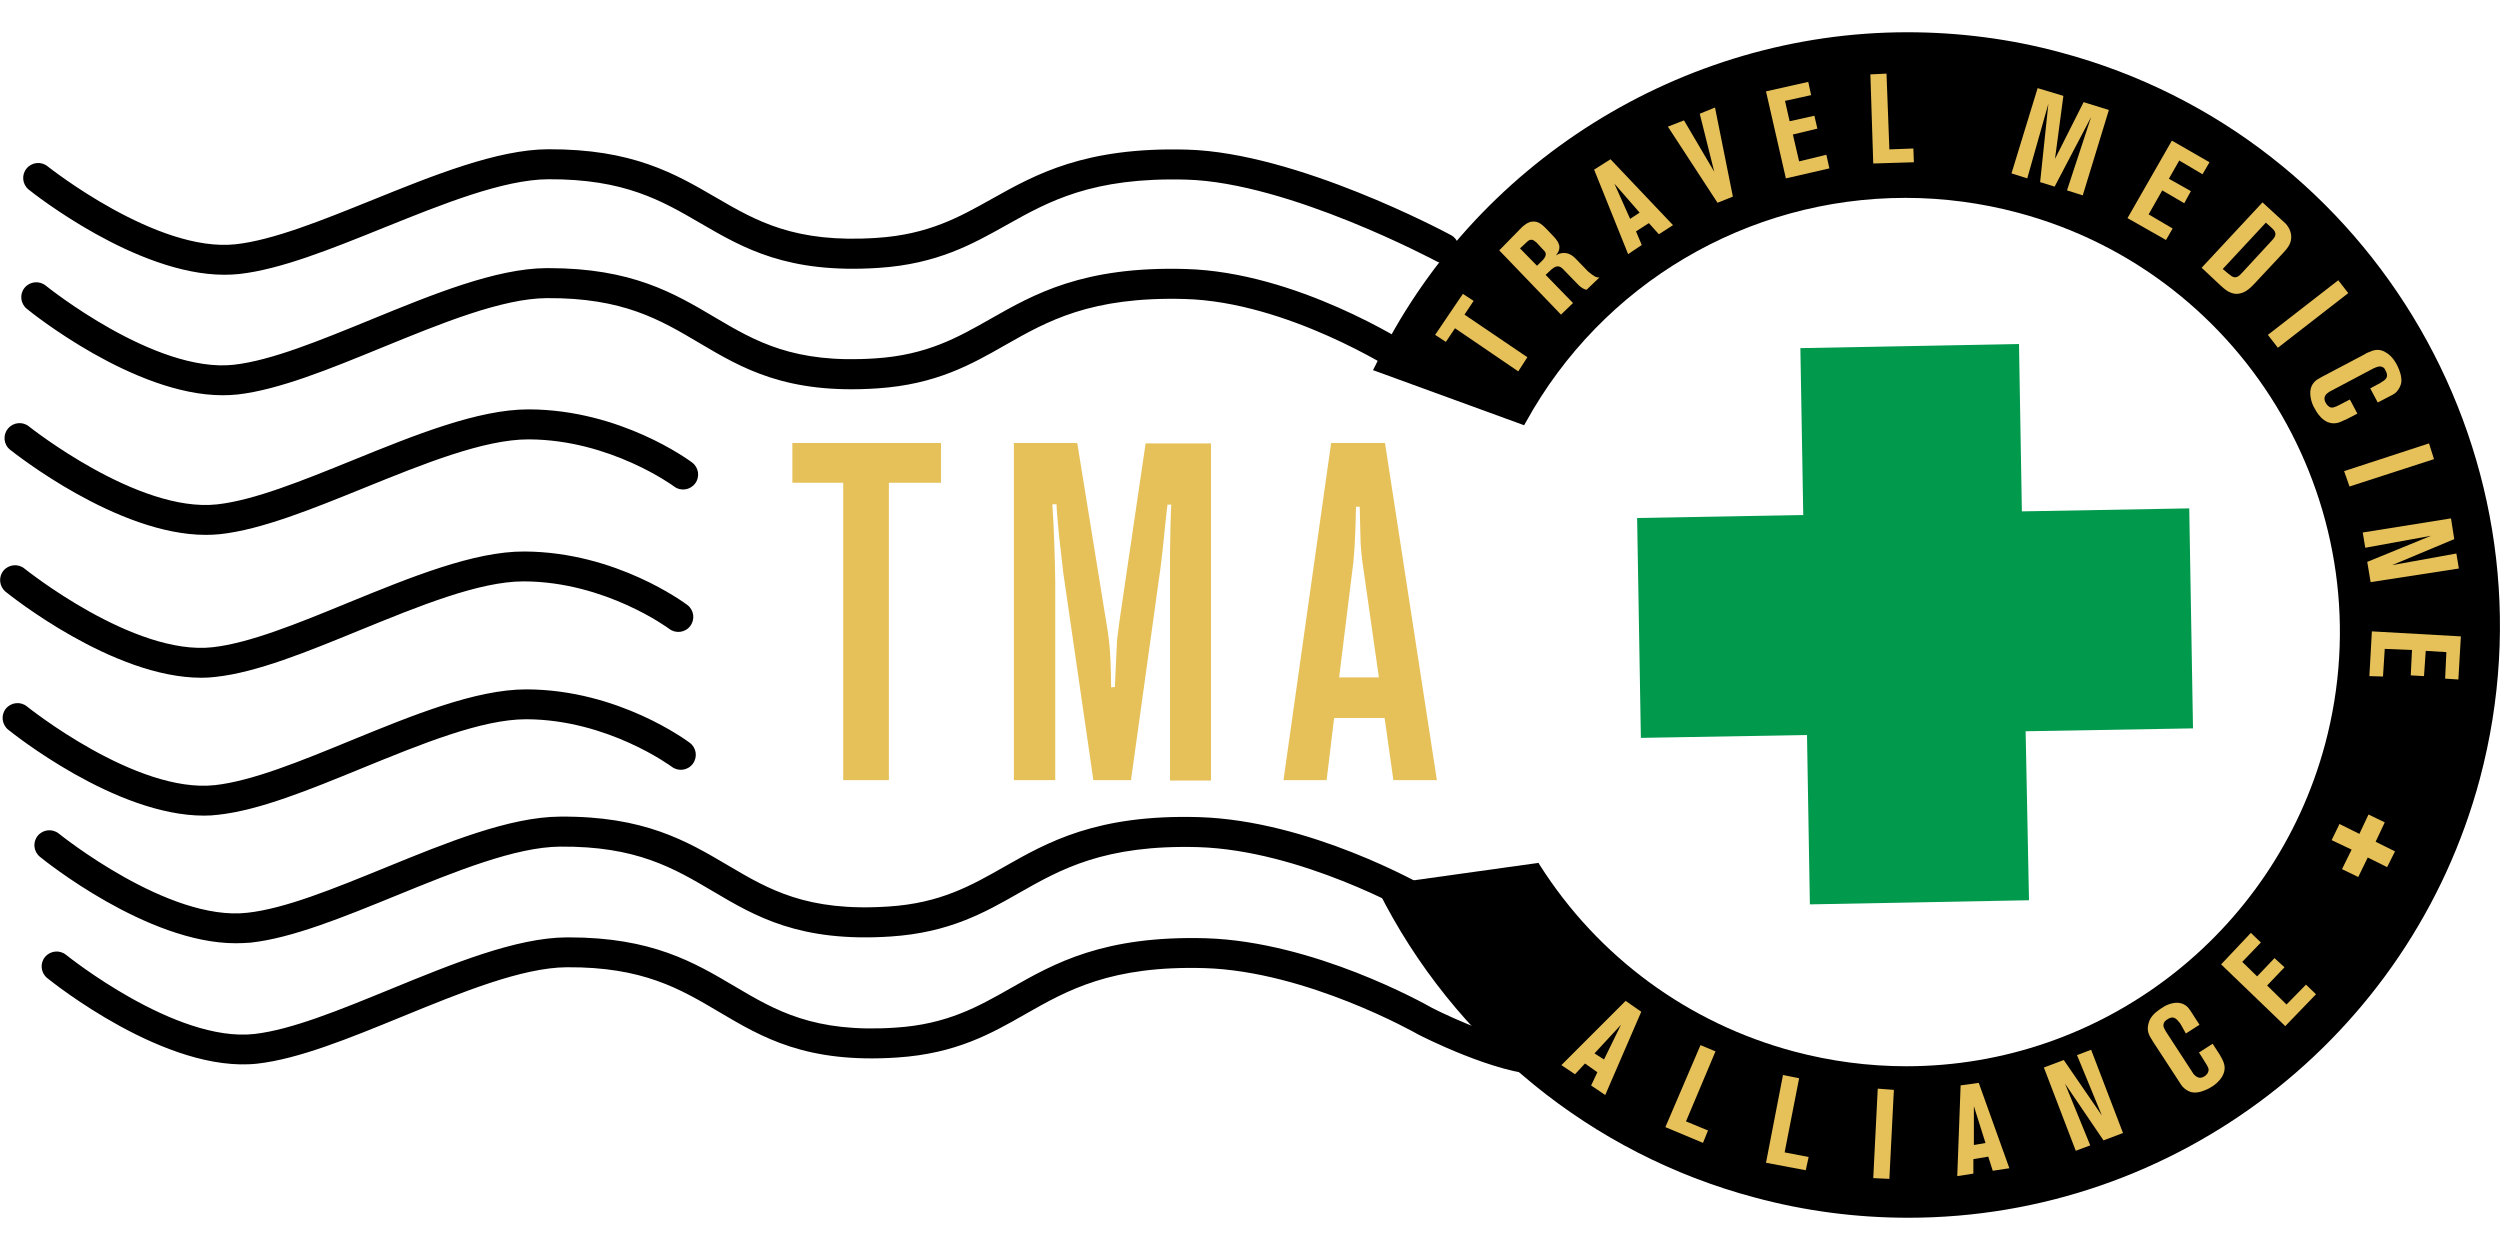 <?xml version="1.0" encoding="UTF-8"?> <svg xmlns="http://www.w3.org/2000/svg" xmlns:xlink="http://www.w3.org/1999/xlink" version="1.1" id="Layer_1" x="0px" y="0px" viewBox="0 0 200 100" style="enable-background:new 0 0 200 100;" xml:space="preserve"> <style type="text/css"> .st0{fill:#E6C059;} .st1{fill:#01994C;} </style> <g> <g> <g> <path d="M123.39,86c-0.01,0-0.02,0-0.02,0c-3.71-0.07-9.68-3.12-9.93-3.25l-0.05-0.03c-0.09-0.05-8.83-5.02-17-5.27 c-7.52-0.22-11,1.77-14.36,3.68c-2.73,1.56-5.56,3.16-10.24,3.47c-7.29,0.49-10.82-1.61-14.24-3.63 c-3.14-1.86-6.12-3.63-12.2-3.59c-3.58,0.02-8.46,2.02-13.18,3.95c-4.25,1.74-8.26,3.38-11.57,3.76 c-7.31,0.81-16.44-6.54-16.83-6.85c-0.51-0.42-0.59-1.17-0.17-1.68c0.42-0.51,1.17-0.59,1.69-0.17 c0.09,0.07,8.74,7.03,15.05,6.33c2.99-0.34,6.85-1.93,10.93-3.6c4.93-2.02,10.03-4.11,14.07-4.13c0.06,0,0.11,0,0.17,0 c6.64,0,10.01,1.99,13.27,3.92c3.25,1.92,6.32,3.74,12.87,3.3c4.14-0.27,6.6-1.68,9.21-3.16c3.48-1.98,7.42-4.22,15.62-3.99 c8.64,0.27,17.45,5.21,18.1,5.58c1.61,0.82,6.25,2.92,8.86,2.97c0.66,0.01,1.19,0.56,1.18,1.22C124.57,85.48,124.04,86,123.39,86 z M18.85,75.46c-7.07,0-15.3-6.62-15.66-6.92c-0.51-0.42-0.59-1.17-0.17-1.68c0.42-0.51,1.17-0.59,1.69-0.17 c0.09,0.07,8.77,7.06,15.08,6.33c3.01-0.33,6.89-1.92,10.99-3.59c4.91-2.01,9.99-4.08,14.02-4.1c6.74-0.06,10.15,1.96,13.44,3.9 c3.25,1.92,6.31,3.73,12.86,3.29c4.14-0.27,6.6-1.68,9.21-3.16c3.48-1.98,7.42-4.23,15.62-3.99c8.82,0.27,17.78,5.38,18.16,5.59 c0.57,0.33,0.77,1.06,0.44,1.64c-0.33,0.57-1.06,0.77-1.64,0.44c-0.09-0.05-8.83-5.02-17.03-5.27c-7.52-0.21-11,1.77-14.36,3.68 c-2.73,1.56-5.56,3.16-10.24,3.47c-7.28,0.48-10.82-1.6-14.23-3.62c-3.15-1.86-6.13-3.62-12.21-3.57 c-3.57,0.02-8.43,2-13.13,3.92c-4.27,1.74-8.3,3.39-11.63,3.76C19.66,75.44,19.26,75.46,18.85,75.46z M17.81,31.62 c-7.08,0-15.31-6.62-15.67-6.92c-0.51-0.42-0.59-1.17-0.17-1.68c0.42-0.51,1.17-0.59,1.69-0.17c0.09,0.07,8.74,7.03,15.05,6.33 c2.99-0.34,6.85-1.93,10.94-3.6c4.93-2.02,10.03-4.11,14.07-4.13c0.06,0,0.11,0,0.17,0c6.64,0,10.01,1.99,13.27,3.92 c3.25,1.92,6.32,3.74,12.87,3.3c4.14-0.27,6.6-1.68,9.21-3.16c3.48-1.98,7.42-4.23,15.62-3.99c8.85,0.24,17.67,5.92,18.05,6.16 c0.55,0.36,0.71,1.1,0.35,1.66c-0.36,0.55-1.1,0.71-1.66,0.35c-0.09-0.06-8.64-5.55-16.81-5.77c-7.53-0.21-11,1.77-14.36,3.68 c-2.73,1.56-5.56,3.16-10.24,3.47c-7.29,0.49-10.82-1.61-14.24-3.63c-3.14-1.86-6.11-3.63-12.2-3.59 c-3.58,0.02-8.46,2.02-13.18,3.95c-4.25,1.74-8.26,3.38-11.57,3.76C18.58,31.6,18.19,31.62,17.81,31.62z"></path> </g> <g> <g> <path d="M16.46,42.79c-7.07,0-15.28-6.52-15.65-6.81c-0.52-0.41-0.6-1.17-0.18-1.68c0.41-0.52,1.17-0.6,1.68-0.19 c0.09,0.07,8.74,6.94,15.06,6.24c2.96-0.33,6.8-1.89,10.87-3.54c4.92-2,10-4.06,14.03-4.06c0.02,0,0.04,0,0.06,0 c7.34,0.03,12.81,4.08,13.04,4.25c0.53,0.4,0.64,1.15,0.24,1.68c-0.4,0.53-1.15,0.64-1.68,0.24l0,0 c-0.05-0.04-5.09-3.74-11.61-3.77c-0.02,0-0.03,0-0.05,0c-3.56,0-8.42,1.97-13.13,3.88c-4.22,1.71-8.21,3.33-11.5,3.7 C17.25,42.77,16.86,42.79,16.46,42.79z"></path> </g> </g> <g> <g> <path d="M16.31,65.25c-7.08,0-15.3-6.59-15.66-6.88c-0.51-0.42-0.59-1.17-0.18-1.68c0.42-0.51,1.17-0.59,1.68-0.18 c0.09,0.07,8.74,7,15.05,6.3c2.96-0.33,6.81-1.9,10.87-3.57c4.91-2.01,9.99-4.09,14.02-4.09c0.02,0,0.04,0,0.06,0 c7.34,0.03,12.81,4.11,13.04,4.28c0.53,0.4,0.63,1.15,0.23,1.68c-0.4,0.53-1.15,0.63-1.68,0.23c-0.07-0.05-5.11-3.77-11.61-3.8 c-0.01,0-0.03,0-0.04,0c-3.56,0-8.41,1.99-13.11,3.91c-4.23,1.73-8.22,3.37-11.52,3.73C17.08,65.23,16.7,65.25,16.31,65.25z M16.11,54.22c-7.08,0-15.3-6.59-15.66-6.88c-0.51-0.42-0.59-1.17-0.18-1.68c0.42-0.51,1.17-0.59,1.68-0.18 c0.09,0.07,8.74,7,15.05,6.3c2.96-0.33,6.81-1.9,10.87-3.57c4.94-2.02,10.05-4.11,14.08-4.09c7.34,0.03,12.81,4.11,13.04,4.28 c0.53,0.4,0.63,1.15,0.23,1.68c-0.4,0.53-1.15,0.63-1.68,0.23l0,0c-0.05-0.04-5.09-3.77-11.61-3.8c-0.01,0-0.03,0-0.04,0 c-3.56,0-8.41,1.99-13.11,3.91c-4.23,1.73-8.22,3.37-11.52,3.73C16.88,54.2,16.5,54.22,16.11,54.22z"></path> </g> </g> <path d="M164.87,4.2c-4.01-1.09-8.15-1.62-12.29-1.62c-18.02,0-34.75,10.47-42.57,26.7l-0.17,0.33l12.09,4.41l0.13-0.23 c6.1-11.1,17.73-17.96,30.38-17.96c3.01,0,6.06,0.4,9.01,1.19c18.49,4.94,29.52,24.02,24.55,42.54 c-4.08,15.14-17.82,25.74-33.5,25.74c-3.01,0-6.06-0.4-9.01-1.19c-8.42-2.25-15.64-7.55-20.31-14.91l-0.1-0.17l-13.02,1.82 l0.2,0.4c6.06,12.09,17.03,21.07,30.12,24.55c4.04,1.09,8.15,1.62,12.29,1.62l0,0c21.37,0,40.19-14.45,45.72-35.12 C205.12,37,190.08,10.95,164.87,4.2"></path> <g> <path d="M17.95,21.98c-7.07,0-15.29-6.52-15.65-6.81C1.79,14.76,1.7,14,2.12,13.49c0.41-0.52,1.17-0.6,1.68-0.19 c0.09,0.07,8.75,6.94,15.06,6.24c2.98-0.33,6.84-1.89,10.93-3.54c4.92-1.99,10.01-4.04,14.05-4.06 c6.75-0.03,10.14,1.94,13.42,3.85c3.25,1.89,6.32,3.68,12.88,3.24c4.14-0.27,6.6-1.66,9.21-3.12c3.48-1.95,7.42-4.17,15.62-3.94 c8.76,0.24,20.61,6.57,21.11,6.84c0.58,0.31,0.8,1.04,0.49,1.62c-0.31,0.58-1.04,0.8-1.62,0.49c-0.12-0.06-11.85-6.33-20.04-6.55 c-7.53-0.21-11.01,1.74-14.38,3.63c-2.73,1.53-5.55,3.12-10.23,3.43c-7.29,0.48-10.82-1.57-14.24-3.56 c-3.14-1.83-6.11-3.56-12.2-3.53c-3.58,0.02-8.45,1.98-13.16,3.88c-4.24,1.71-8.25,3.33-11.56,3.7 C18.74,21.96,18.35,21.98,17.95,21.98z"></path> </g> </g> <g> <polygon class="st0" points="114.81,26.79 115.67,27.35 116.4,26.26 121.46,29.71 122.19,28.58 117.16,25.17 117.89,24.07 117.03,23.51 "></polygon> <g> <path class="st0" d="M122.96,21.26l-1.36-1.39l0.5-0.46c0.13-0.13,0.23-0.23,0.4-0.23s0.23,0.07,0.43,0.23l0.46,0.5 c0.2,0.2,0.27,0.27,0.27,0.43c0,0.2-0.13,0.33-0.23,0.46L122.96,21.26z M119.94,20.03l4.94,5.14l0.96-0.93l-2.19-2.25l0.46-0.43 c0.27-0.23,0.53-0.36,0.83-0.13c0.1,0.07,0.17,0.17,0.23,0.23l1.13,1.16c0.2,0.2,0.36,0.27,0.5,0.33c0.03,0,0.07,0.03,0.13,0.03 l1.03-0.99c-0.07,0-0.1,0-0.17,0c-0.33-0.07-0.7-0.46-0.73-0.46l-1.03-1.06c-0.13-0.13-0.56-0.56-1.19-0.4 c-0.17,0.03-0.36,0.17-0.36,0.17c0.2-0.3,0.27-0.43,0.27-0.63c0-0.1,0-0.2-0.03-0.23c-0.07-0.3-0.4-0.63-0.43-0.66l-0.53-0.56 c-0.33-0.33-0.66-0.7-1.19-0.63c-0.33,0.03-0.56,0.23-0.8,0.43L119.94,20.03z"></path> </g> <path class="st0" d="M130.41,17.51l-1.26-2.82l2.02,2.32L130.41,17.51z M127.53,13.57l2.72,6.76l1.09-0.73l-0.46-1.09l1.03-0.66 l0.8,0.89l1.13-0.73l-5-5.27L127.53,13.57z"></path> <polygon class="st0" points="133.43,10.13 137.4,16.22 138.63,15.73 137.2,8.6 135.98,9.1 137.14,13.74 134.72,9.63 "></polygon> <polygon class="st0" points="141.28,7.31 142.87,14.27 146.35,13.47 146.11,12.38 143.93,12.91 143.43,10.76 145.39,10.29 145.15,9.26 143.17,9.7 142.8,8.07 144.89,7.61 144.66,6.55 "></polygon> <polygon class="st0" points="149.63,5.95 149.86,13.08 153.11,12.98 153.07,11.88 151.15,11.95 150.92,5.89 "></polygon> <polygon class="st0" points="163.01,7.05 160.92,13.87 162.18,14.27 163.87,8.3 163.21,14.57 164.37,14.93 167.29,9.36 165.36,15.23 166.62,15.63 168.71,8.8 166.69,8.17 164.4,12.71 165.07,7.67 "></polygon> <polygon class="st0" points="173.75,11.25 170.2,17.45 173.28,19.2 173.81,18.28 171.89,17.15 172.98,15.23 174.74,16.26 175.27,15.29 173.51,14.3 174.34,12.84 176.2,13.94 176.76,12.98 "></polygon> <g> <path class="st0" d="M177.82,21.52l3.45-3.71l0.4,0.36c0.13,0.13,0.33,0.27,0.36,0.5s-0.13,0.4-0.27,0.56l-2.42,2.62 c-0.23,0.27-0.5,0.46-0.83,0.23c-0.1-0.07-0.2-0.17-0.3-0.23L177.82,21.52z M181,16.19l-4.87,5.23l1.56,1.46 c0.3,0.27,0.56,0.5,0.99,0.6c0.33,0.07,0.83,0.03,1.39-0.5c0.1-0.1,0.2-0.2,0.27-0.27l2.29-2.45c0.4-0.43,0.73-0.83,0.66-1.46 c-0.07-0.5-0.33-0.8-0.46-0.93L181,16.19z"></path> </g> <polygon class="st0" points="187.06,22.42 181.43,26.79 182.23,27.82 187.86,23.45 "></polygon> <g> <path class="st0" d="M189.62,31.07l0.6,1.13l0.96-0.5c0.4-0.2,0.5-0.27,0.66-0.5c0.13-0.17,0.23-0.4,0.27-0.63 c0.03-0.46-0.13-0.93-0.33-1.33c-0.36-0.7-0.73-0.96-1.06-1.13c-0.43-0.2-0.8-0.13-1.23,0.07c-0.1,0.03-0.23,0.1-0.33,0.17 l-3.45,1.82c-0.23,0.13-0.43,0.23-0.6,0.43c-0.36,0.43-0.33,0.96-0.2,1.46c0.03,0.1,0.1,0.36,0.27,0.63 c0.07,0.13,0.66,1.33,1.72,1.16c0.27-0.03,0.53-0.2,0.8-0.3l0.89-0.46l-0.6-1.13l-0.83,0.43c-0.4,0.2-0.56,0.27-0.8,0.17 c-0.07-0.07-0.2-0.13-0.3-0.33c-0.17-0.3-0.13-0.6,0.17-0.8c0.07-0.07,0.1-0.07,0.27-0.17l3.38-1.79c0.23-0.1,0.5-0.23,0.73-0.1 c0.07,0.03,0.17,0.1,0.23,0.27c0.2,0.36,0.17,0.63-0.2,0.86c-0.07,0.03-0.13,0.07-0.2,0.13L189.62,31.07z"></path> </g> <polygon class="st0" points="187.53,37.69 187.96,38.92 194.72,36.73 194.32,35.47 "></polygon> <polygon class="st0" points="189.65,46.57 196.71,45.48 196.51,44.28 191.37,45.21 196.34,43.13 196.08,41.47 189.02,42.6 189.22,43.82 194.49,42.86 189.38,44.95 "></polygon> <polygon class="st0" points="189.55,54.09 190.64,54.12 190.78,51.91 192.96,52 192.86,54.03 193.92,54.09 194.06,52.07 195.71,52.17 195.61,54.29 196.67,54.36 196.87,50.91 189.75,50.51 "></polygon> <polygon class="st0" points="187.36,69.53 188.66,70.16 189.42,68.6 190.97,69.37 191.6,68.11 190.05,67.34 190.78,65.79 189.48,65.16 188.75,66.71 187.16,65.92 186.53,67.21 188.13,67.97 "></polygon> <path class="st0" d="M127.56,84.27l2.12-2.29l-1.36,2.78L127.56,84.27z M130.05,80.07l-5.14,5.14l1.09,0.73l0.8-0.86l0.99,0.7 l-0.5,1.06l1.13,0.76l2.88-6.66L130.05,80.07z"></path> <polygon class="st0" points="136.04,83.61 133.23,90.17 136.24,91.43 136.64,90.44 134.88,89.71 137.24,84.11 "></polygon> <polygon class="st0" points="141.28,93.02 144.46,93.62 144.69,92.56 142.77,92.19 143.93,86.26 142.64,86 "></polygon> <polygon class="st0" points="149.86,94.25 151.15,94.31 151.51,87.19 150.22,87.09 "></polygon> <path class="st0" d="M157.91,91.6v-3.11l0.93,2.95L157.91,91.6z M156.85,86.83l-0.27,7.26l1.29-0.2v-1.16l1.19-0.2l0.36,1.13 l1.33-0.2l-2.45-6.83L156.85,86.83z"></path> <polygon class="st0" points="169.84,90.64 167.29,83.98 166.16,84.41 168.15,89.24 165.1,84.8 163.51,85.4 166.06,92.06 167.22,91.63 165.2,86.69 168.28,91.23 "></polygon> <g> <path class="st0" d="M174.87,82.68l1.09-0.7l-0.6-0.93c-0.23-0.36-0.33-0.5-0.53-0.63s-0.43-0.2-0.66-0.2 c-0.46,0-0.93,0.2-1.29,0.46c-0.66,0.43-0.89,0.8-0.99,1.16c-0.13,0.46-0.07,0.8,0.17,1.19c0.07,0.1,0.13,0.23,0.2,0.33 l2.12,3.25c0.13,0.23,0.27,0.4,0.5,0.56c0.46,0.33,0.96,0.27,1.46,0.07c0.1-0.03,0.33-0.13,0.6-0.3c0.13-0.07,1.26-0.8,0.99-1.82 c-0.07-0.27-0.23-0.53-0.36-0.76l-0.56-0.86l-1.09,0.7l0.5,0.8c0.23,0.36,0.33,0.53,0.23,0.76c-0.03,0.1-0.1,0.2-0.27,0.33 c-0.3,0.2-0.56,0.17-0.83-0.1c-0.07-0.07-0.1-0.1-0.17-0.23l-2.09-3.21c-0.13-0.23-0.3-0.46-0.17-0.73 c0.03-0.07,0.1-0.17,0.27-0.27c0.33-0.23,0.6-0.2,0.86,0.13c0.07,0.07,0.1,0.13,0.17,0.2L174.87,82.68z"></path> </g> <polygon class="st0" points="177.69,77.15 182.82,82.09 185.28,79.54 184.48,78.77 182.92,80.36 181.37,78.84 182.76,77.38 181.96,76.65 180.57,78.11 179.38,76.95 180.87,75.4 180.07,74.63 "></polygon> </g> <polygon class="st1" points="175.44,58.27 175.14,40.67 161.75,40.91 161.52,27.52 144.03,27.85 144.26,41.2 130.97,41.44 131.27,59.03 144.56,58.8 144.79,72.35 162.32,72.02 162.05,58.5 "></polygon> <g> <path class="st0" d="M86.18,35.44h-5.07v26.97h3.31V46.5c-0.03-2.05-0.1-4.14-0.23-6.16h0.33c0.03,0.8,0.13,1.66,0.2,2.48 c0.1,0.96,0.23,1.92,0.33,2.92l2.42,16.67h3.01l2.39-17.2c0.2-1.59,0.33-3.25,0.53-4.84h0.3c-0.07,1.29-0.07,2.55-0.1,3.88v18.19 h3.28V35.47h-5.23l-2.02,13.72c-0.1,0.7-0.2,1.42-0.27,2.09c-0.07,1.23-0.1,2.45-0.17,3.68l-0.3,0.03c-0.03-3.41-0.2-4.04-0.5-5.9 L86.18,35.44z"></path> <path class="st0" d="M108.28,44.88c0.13-1.46,0.17-2.92,0.2-4.34h0.3c0.03,0.96,0.03,1.92,0.07,2.92 c0.03,0.46,0.07,0.93,0.13,1.39l1.33,9.34h-3.18L108.28,44.88z M110.8,35.44h-4.31l-3.81,26.97h3.45l0.6-4.97h4.04l0.7,4.97h3.48 L110.8,35.44z"></path> <polygon class="st0" points="63.39,35.44 63.39,38.62 67.46,38.62 67.46,62.41 71.11,62.41 71.11,38.62 75.28,38.62 75.28,35.44 "></polygon> </g> </g> </svg> 